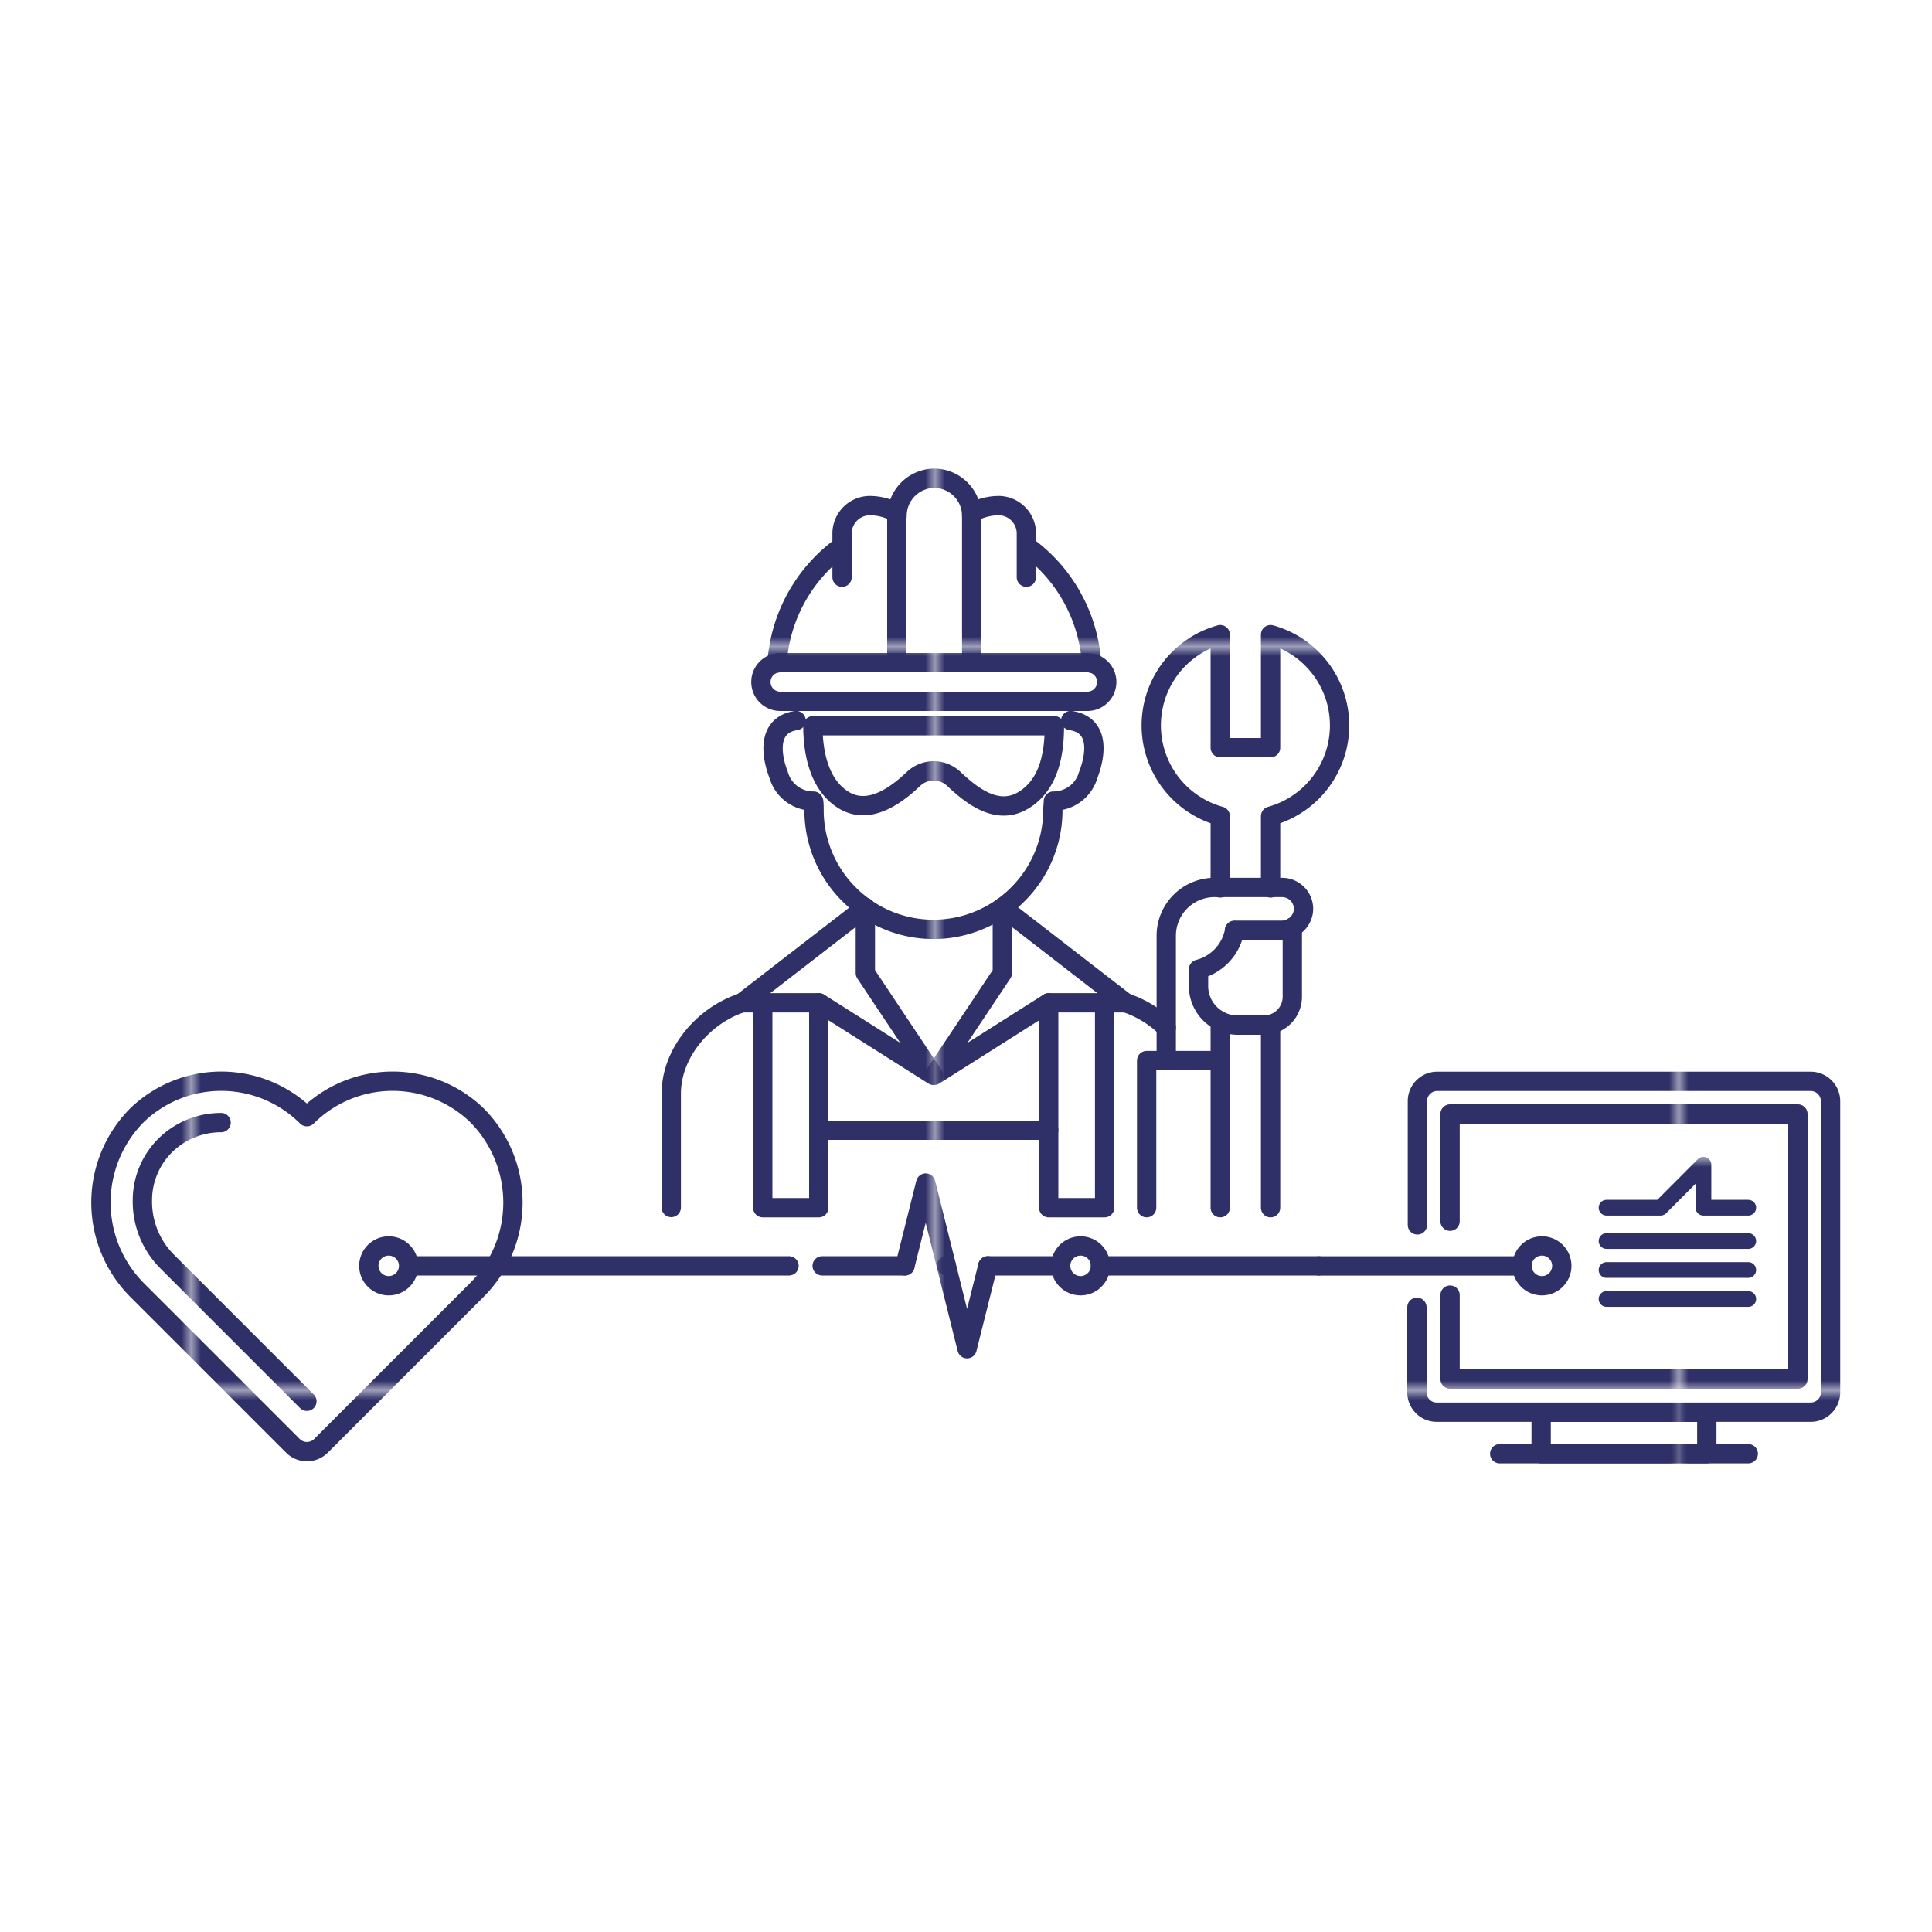 <svg xmlns="http://www.w3.org/2000/svg" xmlns:xlink="http://www.w3.org/1999/xlink" viewBox="0 0 200 200"><defs><style>.cls-1,.cls-3,.cls-4,.cls-5,.cls-6,.cls-7{fill:none;}.cls-2{fill:#2f3068;}.cls-3,.cls-4,.cls-5,.cls-6,.cls-7{stroke-linecap:round;}.cls-3,.cls-4,.cls-5{stroke-miterlimit:10;}.cls-3,.cls-4,.cls-5,.cls-6{stroke-width:1.63px;}.cls-3,.cls-6{stroke:url(#New_Pattern_Swatch_8);}.cls-4{stroke:url(#New_Pattern_Swatch_8-3);}.cls-5{stroke:url(#New_Pattern_Swatch_8-5);}.cls-6,.cls-7{stroke-linejoin:round;}.cls-7{stroke-width:2px;stroke:url(#New_Pattern_Swatch_8-9);}</style><pattern id="New_Pattern_Swatch_8" data-name="New Pattern Swatch 8" width="76.48" height="76.48" patternTransform="translate(157.73 43.31)" patternUnits="userSpaceOnUse" viewBox="0 0 76.48 76.48"><rect class="cls-1" width="76.48" height="76.48"/><rect class="cls-2" width="76.48" height="76.48"/></pattern><pattern id="New_Pattern_Swatch_8-3" data-name="New Pattern Swatch 8" width="76.48" height="76.48" patternTransform="translate(157.73 46.31)" patternUnits="userSpaceOnUse" viewBox="0 0 76.48 76.48"><rect class="cls-1" width="76.48" height="76.48"/><rect class="cls-2" width="76.48" height="76.48"/></pattern><pattern id="New_Pattern_Swatch_8-5" data-name="New Pattern Swatch 8" width="76.48" height="76.48" patternTransform="translate(157.73 49.31)" patternUnits="userSpaceOnUse" viewBox="0 0 76.48 76.48"><rect class="cls-1" width="76.48" height="76.48"/><rect class="cls-2" width="76.48" height="76.48"/></pattern><pattern id="New_Pattern_Swatch_8-9" data-name="New Pattern Swatch 8" width="76.48" height="76.48" patternTransform="translate(20.29 -9.58)" patternUnits="userSpaceOnUse" viewBox="0 0 76.48 76.48"><rect class="cls-1" width="76.48" height="76.48"/><rect class="cls-2" width="76.48" height="76.48"/></pattern></defs><g id="Layer_12" data-name="Layer 12"><line class="cls-3" x1="166.31" y1="128.47" x2="180.98" y2="128.47"/><line class="cls-4" x1="166.31" y1="131.47" x2="180.98" y2="131.47"/><line class="cls-5" x1="166.31" y1="134.47" x2="180.98" y2="134.47"/><polyline class="cls-6" points="166.31 125.02 171.9 125.02 176.34 120.57 176.34 125.02 180.98 125.02"/><path class="cls-7" d="M106.28,56.53A16.31,16.31,0,0,1,113,68.65"/><path class="cls-7" d="M80.44,68.63a16.28,16.28,0,0,1,6.73-12.1"/><path class="cls-7" d="M92.86,53.45a3.9,3.9,0,0,1,3.82-3.94h.09a3.9,3.9,0,0,1,3.82,3.93"/><path class="cls-7" d="M100.59,68.2V53.08a5.81,5.81,0,0,1,2.85-.74h0a2.89,2.89,0,0,1,2.81,2.92v4.49"/><path class="cls-7" d="M87.17,59.75V55.26A2.89,2.89,0,0,1,90,52.34h0a5.8,5.8,0,0,1,2.84.74V68.2"/><path class="cls-7" d="M80.77,68.6a2,2,0,1,0,0,4h31.8a2,2,0,1,0,0-4Z"/><path class="cls-7" d="M96.64,79.8a3.08,3.08,0,0,1,2.11.84c2,1.89,4.59,3.82,7.25,2.17s3.15-4.93,3.15-7.68h-25c0,2.75.63,6.11,3.16,7.68s5.26-.28,7.25-2.17a3.06,3.06,0,0,1,2.11-.84Z"/><path class="cls-7" d="M69.49,125V113.2c0-4.19,3.33-8.1,7.32-9.39"/><path class="cls-7" d="M120.73,106.37a11,11,0,0,0-4.2-2.56"/><polygon class="cls-7" points="89.58 93.93 76.81 103.81 84.78 103.81 96.64 111.32 89.58 100.73 89.58 93.93"/><polygon class="cls-7" points="103.76 93.93 116.53 103.81 108.56 103.81 96.7 111.32 103.76 100.73 103.76 93.93"/><polyline class="cls-7" points="114.35 103.81 114.35 125.02 108.56 125.02 108.56 103.81"/><polyline class="cls-7" points="84.76 103.81 84.76 125.02 78.96 125.02 78.96 103.81"/><line class="cls-7" x1="108.56" y1="117" x2="84.76" y2="117"/><path class="cls-7" d="M110.84,74.59c3,.45,2.65,3.47,1.81,5.64a3.73,3.73,0,0,1-3.6,2.7s-.06.87-.06.87a12.29,12.29,0,0,1-3.85,9c-.16.16-.33.31-.51.46a12.33,12.33,0,0,1-16,0c-.18-.15-.35-.3-.51-.46a12.29,12.29,0,0,1-3.85-9s0-.87-.06-.87a3.73,3.73,0,0,1-3.6-2.7c-.84-2.17-1.16-5.19,1.8-5.64"/><path class="cls-7" d="M120.73,109.79V96.87a5,5,0,0,1,5-5h7a2.22,2.22,0,0,1,2.2,2.43,2.27,2.27,0,0,1-2.29,2H127.8"/><path class="cls-7" d="M127.8,96.34a5.06,5.06,0,0,1-3.73,4v1.78a4.05,4.05,0,0,0,4.05,4h2.73a2.94,2.94,0,0,0,2.93-2.94V96"/><polyline class="cls-7" points="125.8 109.79 120.73 109.79 120.33 109.79 118.7 109.79 118.7 125.02"/><line class="cls-7" x1="126.32" y1="125.02" x2="126.32" y2="105.79"/><line class="cls-7" x1="131.53" y1="125.02" x2="131.53" y2="106.13"/><path class="cls-7" d="M126.32,91.92V84.49a9.75,9.75,0,0,1,0-18.79V77.4h5.21V65.7a9.75,9.75,0,0,1,0,18.79v7.43"/><line class="cls-7" x1="157.56" y1="131.05" x2="136.55" y2="131.05"/><path class="cls-7" d="M31.77,115.6a12.55,12.55,0,0,0-17.58-.16,12.82,12.82,0,0,0,.06,18.16l16.07,16.07a2.06,2.06,0,0,0,2.91,0L49.3,133.6a12.82,12.82,0,0,0,.06-18.16A12.56,12.56,0,0,0,31.77,115.6Z"/><path class="cls-7" d="M31.77,145.06,17.28,130.57a8.77,8.77,0,0,1-2.54-6.28,8,8,0,0,1,2.42-5.77,8.22,8.22,0,0,1,5.73-2.31"/><polyline class="cls-7" points="97.97 131.04 95.83 122.47 93.68 131.04"/><polyline class="cls-7" points="97.97 131.04 100.11 139.62 102.26 131.04"/><line class="cls-7" x1="93.68" y1="131.04" x2="85.11" y2="131.04"/><line class="cls-7" x1="102.26" y1="131.04" x2="109.8" y2="131.04"/><circle class="cls-7" cx="111.86" cy="131.04" r="2.06"/><circle class="cls-7" cx="159.62" cy="131.04" r="2.06"/><line class="cls-7" x1="81.68" y1="131.04" x2="42.49" y2="131.04"/><circle class="cls-7" cx="40.24" cy="131.04" r="2.06"/><line class="cls-7" x1="113.92" y1="131.04" x2="136.49" y2="131.04"/><path class="cls-7" d="M146.68,135.33v8.8a2.05,2.05,0,0,0,2,2.06h38.76a2.06,2.06,0,0,0,2.06-2.06V114a2.06,2.06,0,0,0-2.06-2.06H148.73a2.05,2.05,0,0,0-2,2.06v12.8"/><rect class="cls-7" x="159.54" y="146.2" width="17.15" height="4.29"/><line class="cls-7" x1="155.25" y1="150.49" x2="180.98" y2="150.49"/><polyline class="cls-7" points="150.11 126.42 150.11 115.32 186.12 115.32 186.12 142.76 150.11 142.76 150.11 134.07"/></g></svg>